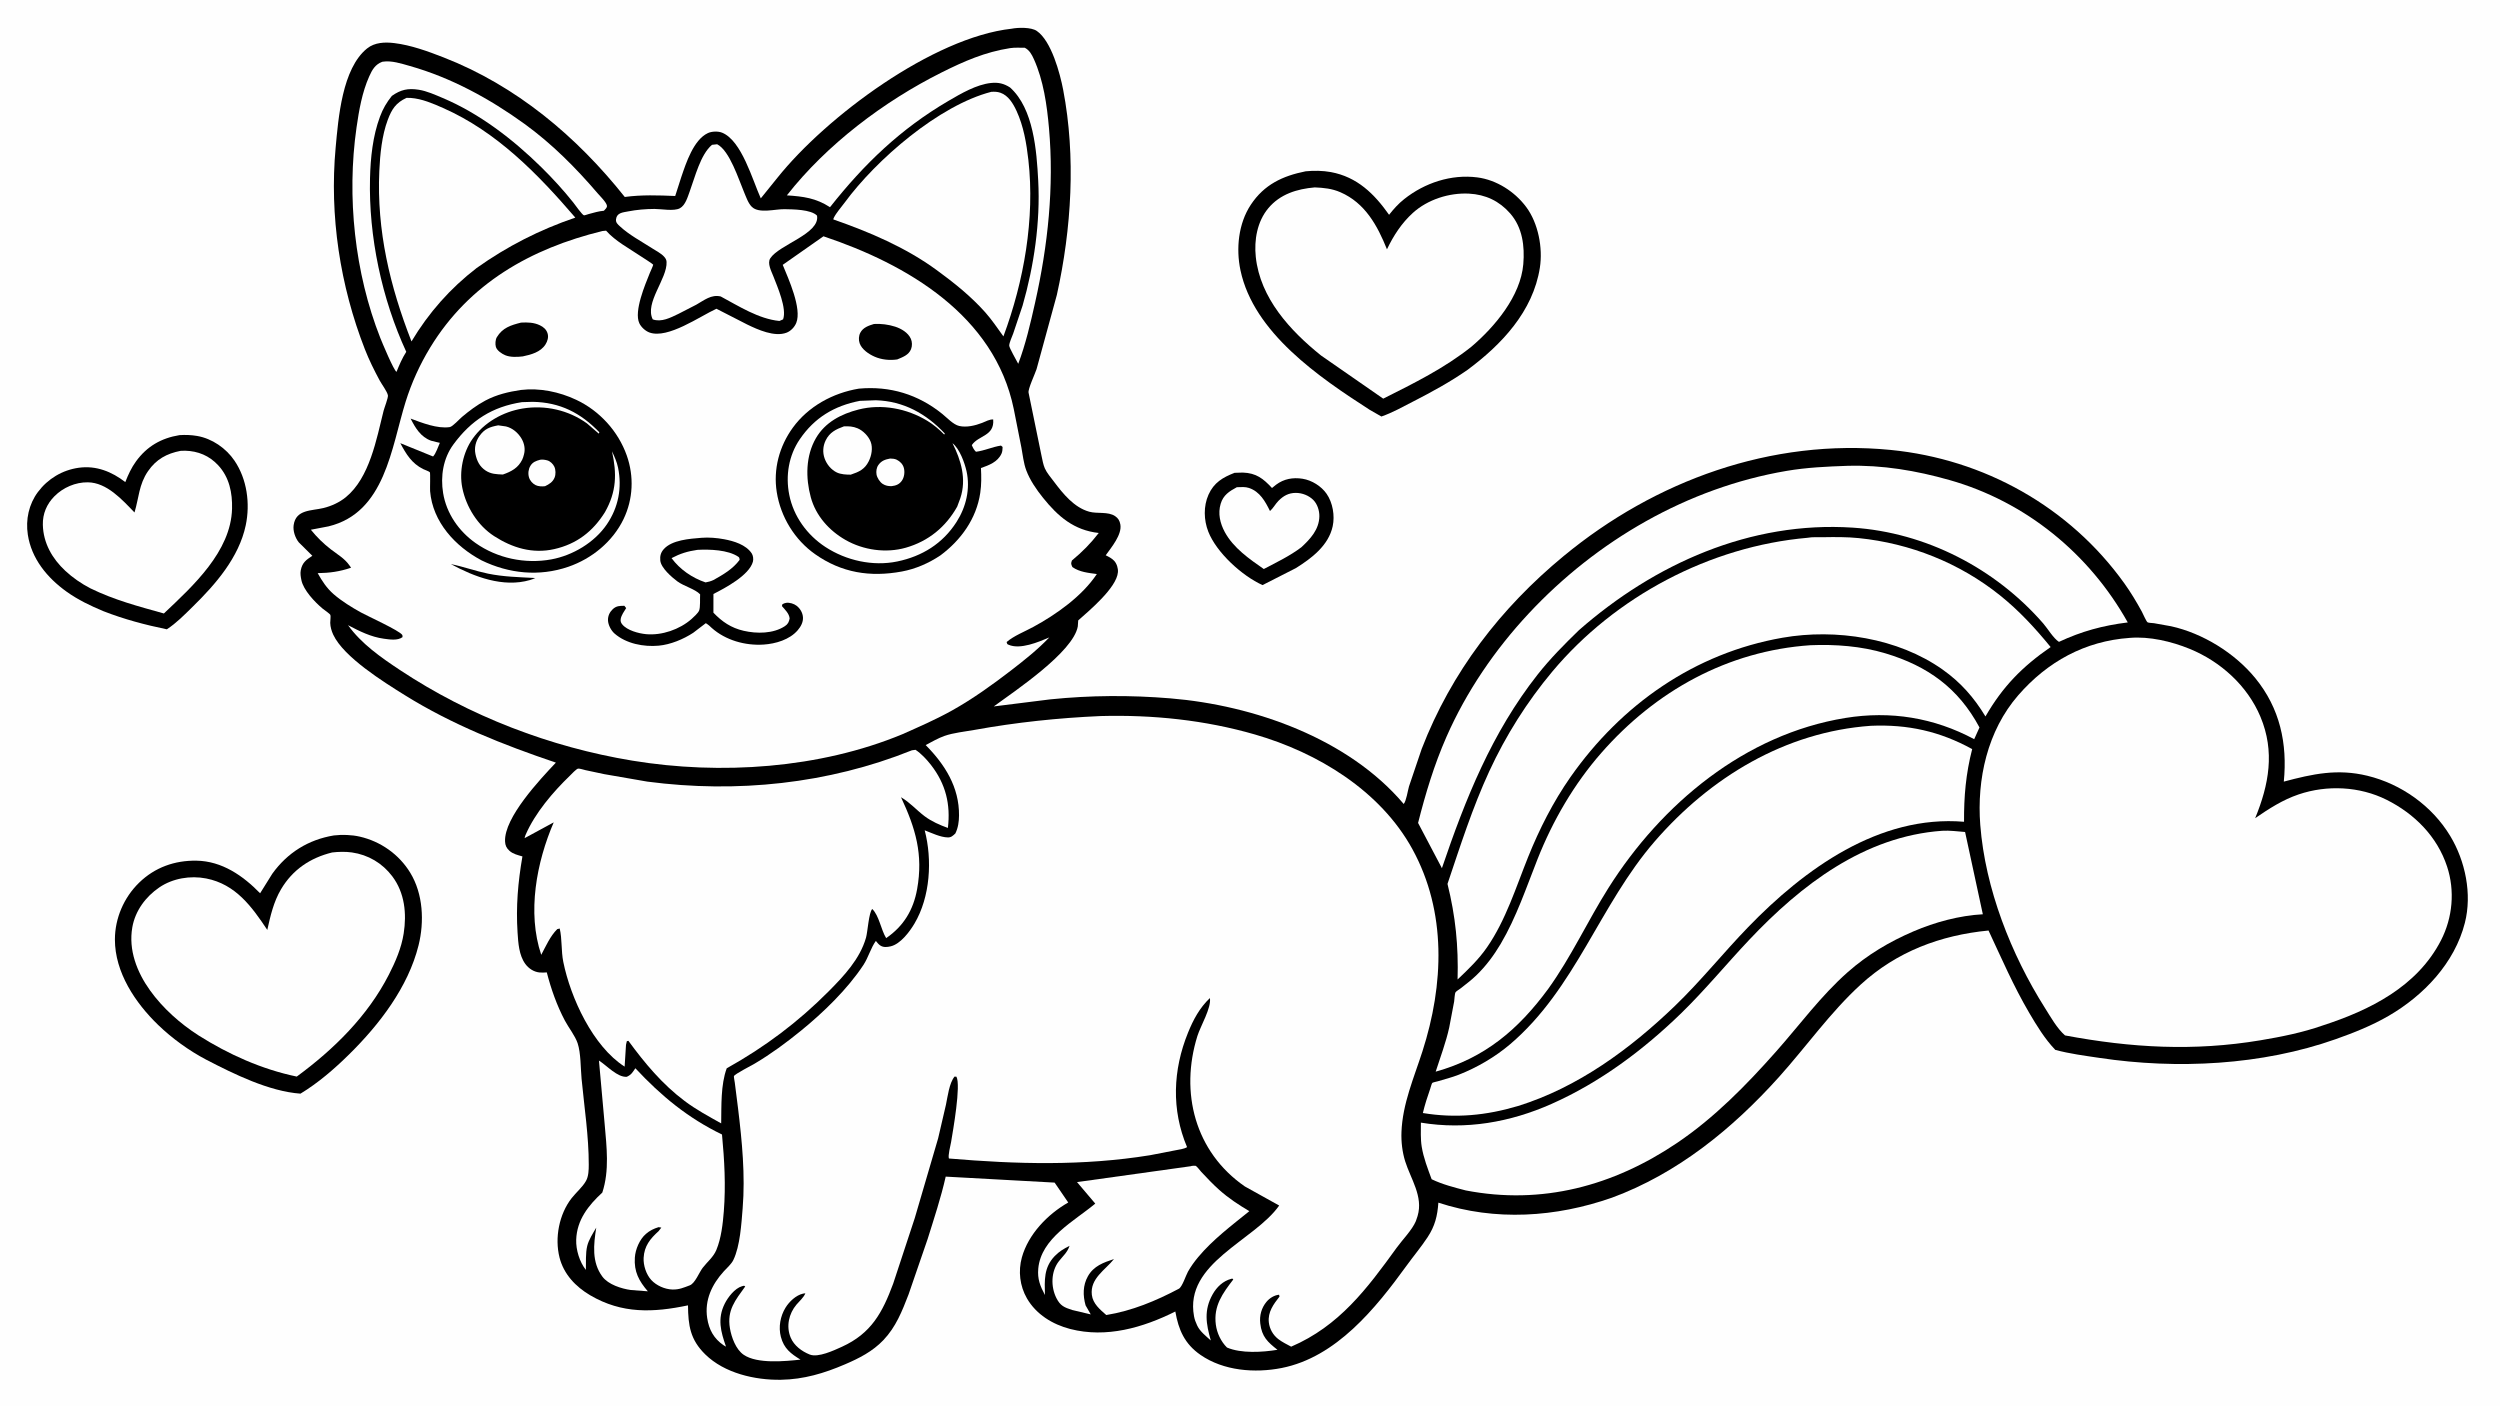 <svg version="1.1" xmlns="http://www.w3.org/2000/svg" style="display: block;" viewBox="0 0 2048 1152" width="1820" height="1024">
<path transform="translate(0,0)" fill="rgb(254,254,254)" d="M -0 -0 L 2048 0 L 2048 1152 L -0 1152 L -0 -0 z"/>
<path transform="translate(0,0)" fill="rgb(0,0,0)" d="M 1011.37 387.192 L 1018.11 386.996 C 1029.13 387.363 1034.89 391.943 1042.02 399.631 L 1045.36 396.934 C 1051.77 392.133 1059.15 390.802 1067.07 392.059 C 1074.65 393.263 1082.46 398.149 1086.8 404.451 C 1091.82 411.739 1093.59 422.348 1091.75 430.922 C 1088.35 446.749 1074.52 457.131 1061.66 465.214 L 1034.27 479.164 C 1017.52 471.625 996.581 452.565 989.836 435.394 C 986.121 425.938 985.811 414.498 989.998 405.131 C 994.448 395.176 1001.72 390.938 1011.37 387.192 z"/>
<path transform="translate(0,0)" fill="rgb(254,254,254)" d="M 1013.2 398.994 L 1013.75 398.966 C 1016.89 398.859 1020.15 398.586 1023.16 399.594 C 1032.1 402.58 1036.49 410.601 1040.38 418.508 C 1043.11 416.105 1044.79 412.68 1047.37 410.082 C 1051.39 406.026 1055.63 403.679 1061.41 403.639 C 1066.68 403.602 1072.25 405.744 1075.97 409.55 C 1079.22 412.877 1080.89 418.188 1080.82 422.777 C 1080.65 433.579 1073.47 441.345 1066.06 448.179 C 1056.62 455.355 1045.75 460.491 1035.3 466.008 C 1023.42 457.751 1010.4 448.744 1003.35 435.721 C 999.475 428.558 997.576 420.479 999.989 412.5 C 1002.12 405.452 1006.99 402.327 1013.2 398.994 z"/>
<path transform="translate(0,0)" fill="rgb(0,0,0)" d="M 147.046 356.315 C 151.889 356.011 156.708 356.164 161.5 356.994 C 173.737 359.114 185.206 367.044 192.139 377.299 C 202.397 392.473 205.039 412.424 201.315 430.143 C 195.758 456.58 176.576 478.537 157.868 496.868 C 151.156 503.446 144.57 510.229 136.668 515.395 C 118.953 511.735 101.604 507.153 84.744 500.557 C 74.165 496.149 63.857 491.222 54.509 484.524 C 38.676 473.178 25.804 457.604 22.793 437.87 C 20.915 425.56 23.583 412.932 31.094 402.886 C 39.186 392.062 51.146 384.875 64.599 383.031 C 78.795 381.084 91.563 386.212 102.64 394.793 C 105.003 388.76 107.612 383.063 111.447 377.783 C 120.368 365.5 132.102 358.759 147.046 356.315 z"/>
<path transform="translate(0,0)" fill="rgb(254,254,254)" d="M 147.931 369.194 L 151.708 369.087 C 162.297 369.365 171.431 373.178 178.665 380.931 C 187.899 390.828 190.441 403.6 190.092 416.668 C 189.155 451.734 157.937 480.018 134.248 502.421 C 113.211 496.51 93.823 491.486 74.054 481.83 C 66.692 478.007 59.581 473.149 53.498 467.48 C 42.761 457.473 35.454 444.739 35.101 429.773 C 34.888 420.742 38.299 412.728 44.633 406.354 C 51.736 399.207 61.883 394.843 71.963 394.973 C 87.574 395.175 100.1 409.216 110.187 419.674 C 113.816 407.706 113.733 396.782 121.246 385.861 C 127.953 376.113 136.541 371.416 147.931 369.194 z"/>
<path transform="translate(0,0)" fill="rgb(0,0,0)" d="M 1069.6 140.192 C 1076.17 139.514 1083.73 139.622 1090.25 140.831 C 1111.86 144.842 1125.85 158.673 1137.93 175.823 C 1141.75 171.005 1145.51 166.77 1150.34 162.946 C 1167.1 149.662 1188.79 142.428 1210.25 145.188 C 1225.96 147.211 1240.94 156.864 1250.31 169.497 C 1260.14 182.748 1263.99 202.906 1261.46 219.168 C 1255.9 254.947 1229.96 282.341 1202.02 302.978 C 1187.89 312.787 1173.12 320.846 1157.85 328.674 C 1149.2 333.107 1140.86 337.865 1131.65 341.069 L 1122 335.545 C 1080.76 308.968 1027.03 272.54 1016.19 221.277 C 1012.43 203.481 1014.49 182.973 1024.67 167.577 C 1035.55 151.124 1050.67 143.969 1069.6 140.192 z"/>
<path transform="translate(0,0)" fill="rgb(254,254,254)" d="M 1077.04 153.379 C 1084.41 153.674 1091.17 154.35 1098.04 157.335 C 1118.29 166.132 1128.39 184.652 1136.2 204.102 C 1141.51 192.958 1148.24 182.581 1157.44 174.248 C 1169.53 163.293 1187.23 157.637 1203.43 158.484 C 1216.91 159.189 1228.26 164.532 1237.12 174.674 C 1247.27 186.291 1249.11 201.499 1247.88 216.286 C 1245.7 242.444 1224.47 267.629 1205.47 283.797 C 1183.32 301.512 1158.33 313.758 1133.14 326.437 L 1082.19 291.08 C 1056.82 270.699 1032.32 244.099 1028.74 210.331 C 1027.29 196.546 1029.84 181.452 1038.92 170.533 C 1048.61 158.866 1062.5 154.635 1077.04 153.379 z"/>
<path transform="translate(0,0)" fill="rgb(0,0,0)" d="M 273.459 684.256 C 280.228 683.462 288.037 683.696 294.691 685.219 C 311.841 689.146 326.91 699.776 336.083 714.828 C 346.651 732.17 347.692 754.867 342.896 774.213 C 334.386 808.534 310.694 839.3 285.931 863.677 C 273.911 875.51 260.621 887.04 246.148 895.78 C 220.302 893.919 191.503 879.651 168.861 867.914 C 154.857 860.542 140.966 850.507 129.566 839.5 C 110.861 821.441 94.102 796.447 94.134 769.5 C 94.154 752.032 101.52 735.033 114.022 722.896 C 126.899 710.394 143.171 704.633 160.977 704.923 C 181.847 705.263 199.072 717.236 213.088 731.626 L 223.072 715.618 C 235.455 698.401 252.569 687.72 273.459 684.256 z"/>
<path transform="translate(0,0)" fill="rgb(254,254,254)" d="M 272.057 698.201 C 277.169 697.592 283.139 697.444 288.257 698.176 C 301.641 700.09 313.271 706.979 321.389 717.774 C 331.569 731.31 333.236 748.278 330.697 764.562 C 328.841 776.465 324.005 787.659 318.554 798.313 C 301.191 832.255 273.556 859.404 243.111 881.792 C 214.54 875.865 187.205 863.613 162.633 848.062 C 147.609 838.442 133.328 825.731 122.915 811.201 C 112.186 796.23 105.124 778.109 108.401 759.469 C 110.772 745.985 119.338 734.434 130.512 726.823 C 141.451 719.372 155.918 716.953 168.898 719.496 C 193.076 724.232 206.305 742.598 218.966 761.65 C 221.515 750.129 224.151 738.623 230.223 728.35 C 239.724 712.277 254.141 702.63 272.057 698.201 z"/>
<path transform="translate(0,0)" fill="rgb(0,0,0)" d="M 828.71 23.38 C 833.983 22.337 844.709 22.068 849.271 25.166 C 861.284 33.323 868.387 60.015 870.966 73.513 C 881.424 128.238 877.814 187.177 865.78 241.423 L 849.138 302.291 C 847.952 305.948 841.97 318.675 842.602 321.538 L 853.236 373.342 C 853.962 376.675 854.555 380.362 855.915 383.493 C 857.53 387.21 860.899 391.101 863.348 394.362 C 870.788 404.268 879.863 415.596 892.312 419.054 C 898.922 420.891 907.722 418.748 913.526 422.69 C 916.065 424.416 917.249 426.484 917.792 429.484 C 919.293 437.778 910.401 448.319 905.8 454.756 C 908.256 455.957 910.879 457.259 912.756 459.304 C 914.885 461.624 916.051 465.434 915.807 468.565 C 914.808 481.36 892.265 500.097 883.267 508.116 L 882.938 513 C 879.211 534.127 831.101 566.084 814.094 578.565 L 860.376 572.778 C 893.171 569.427 925.907 569.234 958.756 571.951 C 1027.21 577.614 1104.47 604.772 1149.92 658.482 C 1152.06 655.948 1153.22 647.608 1154.23 644.158 L 1164.65 613.362 C 1188.92 550.444 1229.27 498.006 1281.05 455.297 C 1356.01 393.461 1451.19 358.847 1548.78 368.439 C 1625.26 375.955 1695.33 415.02 1740.25 477.718 C 1745.54 485.108 1750.26 492.97 1754.61 500.943 C 1755.55 502.659 1758.22 509.002 1759.31 509.671 C 1760.11 510.157 1763.34 510.215 1764.53 510.384 L 1778.5 512.881 C 1804.51 518.607 1830.77 534.849 1847.58 555.44 C 1867.75 580.149 1873.95 608.97 1870.89 640.159 C 1894.63 633.852 1914.82 629.406 1939.37 635.367 C 1967.13 642.108 1992.35 660.068 2007.16 684.581 C 2019.64 705.218 2025.23 732.273 2019.22 755.875 C 2010.85 788.752 1985.58 815.318 1956.8 832.037 C 1943.11 839.99 1928.35 845.864 1913.46 851.131 C 1852.83 872.581 1783.39 875.987 1720.03 866.514 C 1707.78 864.683 1695.7 863.153 1683.72 859.934 C 1675.16 851.04 1668.44 839.99 1662.22 829.385 C 1649.4 807.52 1639.71 785.004 1629 762.137 C 1589.57 765.986 1553.84 779.373 1524.23 806.468 C 1499.33 829.257 1479.73 857.229 1457.24 882.256 C 1419.32 924.453 1374.15 961.273 1320.43 981.032 C 1274.65 997.078 1224.84 1000.41 1178.31 985.072 C 1177.55 995.964 1175.53 1004.22 1169.45 1013.44 C 1164.15 1021.48 1157.86 1028.96 1152.21 1036.77 C 1126.89 1071.72 1094.63 1111.7 1049.9 1120.53 C 1027.92 1124.86 1002.33 1122.86 983.5 1109.82 C 970.412 1100.76 965.457 1089.28 962.831 1074.25 C 936.249 1087.53 906.318 1096.19 876.727 1088.57 C 862.278 1084.84 848.808 1076.59 841.238 1063.44 C 835.428 1053.35 834.004 1041.1 837.121 1029.91 C 842.423 1010.87 858.266 994.534 875.1 984.947 L 863.955 968.651 L 774.717 963.746 C 770.855 980.977 765.186 997.968 759.932 1014.82 L 744.28 1060.3 C 738.979 1073.97 733.988 1086.85 723.663 1097.69 C 714.808 1106.99 703.773 1112.58 692.138 1117.56 C 675.111 1124.86 658.433 1129.86 639.768 1130.17 C 618.421 1130.52 593.529 1124.8 577.805 1109.43 C 565.371 1097.27 563.778 1085.72 563.601 1069.21 C 535.079 1075.18 509.562 1076.25 483.509 1060.96 C 471.552 1053.93 461.805 1043.68 458.342 1029.95 C 454.299 1013.92 458.055 994.514 468.243 981.443 C 471.875 976.782 477.222 972.344 480.059 967.254 C 482.191 963.431 482.304 958.275 482.312 954.014 C 482.358 930.855 478.637 906.734 476.43 883.616 C 475.606 874.984 475.895 862.599 473.196 854.5 C 471.155 848.376 465.847 841.781 462.764 835.962 C 456.179 823.528 451.433 810.043 447.928 796.448 C 445.892 796.606 443.821 796.712 441.786 796.487 C 437.179 795.976 433.029 793.203 430.324 789.492 C 425.139 782.378 424.536 772.362 423.986 763.85 C 422.602 742.408 424.318 722.575 427.972 701.439 C 424.245 700.345 420.332 699.501 417.367 696.846 C 414.898 694.636 413.885 692.42 413.742 689.155 C 412.882 669.631 442.324 638.455 455.369 624.6 C 412.358 610.063 370.301 593.422 331.612 569.331 C 314.299 558.551 281.562 538.191 272.978 519.773 C 271.586 516.786 270.621 513.423 270.526 510.119 C 270.488 508.792 271.073 504.629 270.652 503.637 C 270.217 502.611 265.334 499.311 264.239 498.393 C 257.952 493.127 248.569 483.329 246.902 475.095 C 246.36 472.419 245.871 469.732 246.393 467.014 C 247.599 460.736 250.812 458.497 255.875 455.17 L 244.724 444.103 C 241.802 440.414 239.886 434.76 240.555 430.047 C 242.4 417.04 255.199 418.434 265 416.029 C 271.524 414.428 278.085 411.417 283.299 407.156 C 302.818 391.206 308.438 359.555 314.241 336.361 C 314.828 334.016 318.134 325.588 317.79 323.732 C 317.218 320.643 312.618 314.501 311.006 311.5 C 306.531 303.174 302.365 294.814 298.925 286.007 C 278.563 233.884 269.816 176.567 274.961 120.765 C 277.183 96.673 280.282 56.006 300.716 39.556 C 306.972 34.52 315.354 34.231 323.031 35.167 C 336.741 36.84 350.561 41.904 363.344 46.88 C 422.836 70.042 472.429 111.632 511.81 161.218 C 525.519 159.342 539.349 159.836 553.128 160.419 L 558.08 144.993 C 561.99 133.447 568.18 114.329 579.918 108.878 C 583.097 107.402 588.245 107.229 591.495 108.532 C 607.625 114.999 616.452 147.44 623.235 162.36 L 636.816 145.535 C 677.008 95.248 764.293 30.527 828.71 23.38 z"/>
<path transform="translate(0,0)" fill="rgb(254,254,254)" d="M 313.071 50.5 L 313.702 50.388 C 320.771 49.287 328.933 51.992 335.729 53.911 C 369.581 63.474 401.365 80.845 429.765 101.421 C 452.167 117.653 471.734 137.351 489.672 158.312 C 491.494 160.441 496.984 165.776 497.223 168.517 C 497.361 170.101 495.728 171.318 494.731 172.5 C 490.45 172.876 486.413 174.082 482.282 175.2 C 481.622 175.379 478.908 176.361 478.395 176.261 C 476.958 175.983 471.01 167.484 469.608 165.725 C 461.465 155.509 452.65 145.887 443.337 136.727 C 420.206 113.978 392.714 92.805 362.723 80.153 C 356.518 77.535 349.709 74.426 343.024 73.372 C 334.213 71.983 328.284 73.301 321.019 78.413 C 316.7 83.794 313.716 88.91 311.29 95.412 C 305.354 111.322 303.53 129.112 303.111 145.97 C 301.928 193.571 312.822 244.84 332.804 288.057 C 329.452 293.319 327.157 298.721 324.821 304.473 C 322.62 303.438 312.994 280.383 311.575 276.791 C 290.526 223.488 283.934 160.99 292.068 104.301 C 294.089 90.215 296.624 75.506 302.463 62.437 C 304.894 56.997 307.329 52.706 313.071 50.5 z"/>
<path transform="translate(0,0)" fill="rgb(254,254,254)" d="M 827.502 39.279 C 831.367 38.705 835.583 38.995 839.5 38.981 C 843.303 40.902 845.267 44.566 846.955 48.307 C 854.828 65.762 857.645 85.845 859.32 104.764 C 863.585 152.899 858.497 200.766 847.95 247.814 C 844.222 264.445 840.188 281.974 834.135 297.892 C 833.03 295.656 826.694 284.805 826.749 282.948 C 826.825 280.403 829.07 275.724 829.995 273.159 L 837.703 250.213 C 847.044 217.781 852.311 181.723 850.513 147.938 C 849.208 123.404 846.773 88.923 827.461 71.544 C 822.4 68.264 817.832 67.204 811.802 67.841 C 799.946 69.095 787.348 76.446 777.2 82.378 C 737.814 105.401 708.03 134.059 679.936 169.596 C 668.344 162.074 658.05 160.788 644.603 159.902 C 677.277 118.239 724.084 82.873 771.319 59.245 C 789.739 50.031 807.039 42.452 827.502 39.279 z"/>
<path transform="translate(0,0)" fill="rgb(254,254,254)" d="M 583.287 118.5 L 587.5 118.029 C 597.767 123.285 605.14 146.967 609.567 157.354 C 611.202 161.191 612.924 166.457 615.993 169.39 C 621.875 175.011 634.959 171.078 642.716 171.222 C 649.654 171.351 664.384 171.405 669.302 176.5 C 671.929 191.353 638.21 200.246 630.988 211.5 C 628.369 215.58 631.973 222.178 633.521 226.163 C 636.876 234.801 644.748 252.737 641.5 261.486 L 638.5 262.795 C 621.506 261.152 605.229 250.652 590.405 242.717 C 582.606 240.9 576.916 245.8 570.393 249.468 L 555.725 257.007 C 549.225 260.118 541.883 264.026 534.73 261.5 C 527.898 247.962 546.735 228.186 546.054 214.44 C 545.965 212.646 545.197 211.409 544.011 210.095 C 541.548 207.367 537.17 205.163 534.046 203.152 C 525.423 197.6 515.254 192.203 507.758 185.194 C 505.984 183.535 504.326 182.19 504.64 179.5 C 505.272 174.098 510.175 173.912 514.533 173.051 C 521.554 171.664 528.989 171.052 536.154 171.025 C 541.672 171.004 551.989 173.062 556.877 170.5 C 561.506 168.073 563.371 161.106 565.043 156.597 C 569.251 145.247 573.865 126.27 583.287 118.5 z"/>
<path transform="translate(0,0)" fill="rgb(254,254,254)" d="M 975.544 955.212 L 976.287 954.972 C 976.806 954.877 979.063 954.731 979.5 954.9 C 980.51 955.29 983.076 958.78 983.984 959.757 C 988.771 964.904 993.596 969.976 998.847 974.66 C 1006.5 981.491 1014.65 986.797 1023.45 992.045 C 1008.97 1003.78 993.527 1015.32 981.552 1029.68 C 978.452 1033.39 975.501 1037.45 973.146 1041.68 C 971.435 1044.76 968.477 1054.13 965.709 1055.6 C 946.945 1065.55 927.308 1073.72 906.261 1077.13 C 901.165 1072.69 895.282 1067.83 894.438 1060.64 C 892.856 1047.17 905.461 1040.24 912.576 1031.28 C 903.981 1034.1 895.967 1036.94 891.224 1045.34 C 886.996 1052.83 887.042 1061.14 889.317 1069.23 L 893.551 1076.62 L 878.342 1073.01 C 871.804 1070.89 868.579 1069.55 865.405 1063.26 C 860.723 1053.97 860.884 1041.4 867.5 1032.98 C 870.859 1028.7 874.408 1025.82 876.184 1020.43 C 871.548 1022.77 867.554 1025.12 863.949 1028.92 C 854.974 1038.38 855.737 1048.56 856.006 1060.73 C 852.082 1053.31 849.763 1047.72 850.555 1039.05 C 852.833 1014.12 880.117 1000.2 897.236 985.845 L 882.298 968.238 L 975.544 955.212 z"/>
<path transform="translate(0,0)" fill="rgb(254,254,254)" d="M 490.663 868.674 C 496.965 872.617 505.819 882.648 513.5 881.956 C 517.356 880.189 518.128 878.343 520.5 874.974 C 541.555 897.582 563.471 915.696 591.464 929.25 C 593.455 950.448 594.616 970.839 592.958 992.13 C 592.16 1002.39 590.825 1014.22 586.851 1023.79 C 584.372 1029.76 579.486 1033.46 575.646 1038.45 C 572.76 1042.21 569.404 1051.18 565.062 1052.81 C 560.056 1054.7 556.293 1056.4 550.785 1056.23 C 544.604 1056.03 537.701 1053 533.516 1048.43 C 529.342 1043.87 526.938 1036.4 527.262 1030.28 C 527.772 1020.62 532.628 1014.62 539.5 1008.44 L 541.773 1005.5 L 539.5 1005.15 C 535.521 1006.4 532.297 1007.93 529.119 1010.69 C 523.947 1015.18 520.531 1023.27 520.071 1030.02 C 519.278 1041.64 523.444 1049.24 530.695 1057.7 L 516.796 1056.64 C 509.102 1055.58 498.321 1052.18 493.483 1045.68 C 484.61 1033.74 486.278 1019.32 488.442 1005.55 C 485.808 1010.08 482.292 1015.46 481.054 1020.54 C 479.602 1026.5 480.12 1034.01 479.955 1040.17 C 474.773 1033.71 471.743 1023.65 472.021 1015.49 C 472.576 999.192 481.971 987.362 493.425 976.787 C 499.37 958.594 496.94 939.44 495.331 920.679 L 490.663 868.674 z"/>
<path transform="translate(0,0)" fill="rgb(254,254,254)" d="M 333.03 80.028 L 336.5 80.095 C 345.632 80.753 354.721 84.68 363.027 88.353 C 406.916 107.761 440.561 142.336 471.292 178.124 C 442.163 188.048 415.521 201.592 390.476 219.404 C 368.757 236.128 351.18 256.038 337.09 279.555 C 319.413 234.346 308.524 188.795 310.736 139.943 C 311.356 126.242 312.813 110.973 317.655 98.039 C 320.96 89.21 324.38 84.011 333.03 80.028 z"/>
<path transform="translate(0,0)" fill="rgb(254,254,254)" d="M 812.048 75.096 C 814.604 74.923 817.05 74.973 819.5 75.819 C 826.124 78.106 830.01 84.805 832.786 90.808 C 838.514 103.197 840.914 117.366 842.438 130.841 C 847.883 178.989 838.799 230.265 821.999 275.439 C 817.211 268.804 812.513 261.777 807.07 255.669 C 795.399 242.57 781.616 231.552 767.499 221.236 C 741.967 202.54 712.397 189.967 682.685 179.634 C 682.758 179.102 682.753 178.905 683.017 178.359 C 685.007 174.237 689.126 169.676 691.874 165.927 C 717.813 130.548 769.312 86.112 812.048 75.096 z"/>
<path transform="translate(0,0)" fill="rgb(254,254,254)" d="M 1513.43 381.461 C 1542.02 380.69 1569.64 385.342 1597.05 393.115 C 1659.46 410.81 1711.57 453.382 1743.07 509.753 C 1722.67 512.281 1705.37 516.966 1686.69 525.677 C 1682.1 522.733 1677.55 514.889 1673.84 510.619 C 1634.62 465.505 1577.67 436.049 1517.8 432.102 C 1433.97 426.575 1355.54 461.678 1293.49 516.084 C 1281.57 527.65 1269.91 539.385 1259.62 552.455 C 1222.12 600.073 1200.5 654.256 1181.21 711.078 L 1161.69 674.009 C 1167.83 649.816 1174.88 626.354 1184.95 603.453 C 1201.27 566.355 1224.6 532.177 1252.19 502.582 C 1307.94 442.763 1382.48 399.434 1463.47 385.631 C 1480.07 382.801 1496.64 382.044 1513.43 381.461 z"/>
<path transform="translate(0,0)" fill="rgb(254,254,254)" d="M 1483.12 528.422 C 1503.62 527.587 1524.76 529.15 1544.5 535.068 C 1579.17 545.462 1604.37 563.59 1621.59 595.791 L 1617.26 605.402 C 1584.36 587.771 1548.8 581.979 1511.72 588.02 C 1429.53 601.406 1361.18 658.281 1317.66 727.243 C 1300.45 754.522 1287.16 783.77 1268.22 810.05 C 1243.69 843.361 1216.37 866.512 1176.11 877.768 C 1179.96 865.695 1184.51 853.907 1187.22 841.495 L 1191.25 820.228 C 1191.49 818.629 1191.64 813.995 1192.36 812.756 C 1192.83 811.946 1195.74 810.162 1196.58 809.506 C 1200.92 806.102 1205.38 802.732 1209.36 798.9 C 1217.24 791.309 1223.83 782.435 1229.39 773.034 C 1242.22 751.312 1250.34 726.909 1259.6 703.532 C 1272.01 672.186 1289.48 642.121 1311.71 616.739 C 1356.2 565.933 1415.33 533.019 1483.12 528.422 z"/>
<path transform="translate(0,0)" fill="rgb(254,254,254)" d="M 1591.13 680.43 C 1597.26 680.058 1603.67 680.958 1609.8 681.426 L 1624.34 748.831 C 1605.16 749.859 1585.14 755.286 1567.54 762.833 C 1547.81 771.294 1529.82 781.981 1513.67 796.236 C 1491.66 815.669 1474.25 839.542 1454.84 861.428 C 1430.48 888.901 1404.43 915.522 1373.87 936.149 C 1321.58 971.434 1263.06 987.121 1200.76 975.061 C 1191.4 972.638 1181.52 970.115 1172.8 965.892 C 1169.59 957.186 1166.17 948.456 1164.67 939.256 C 1163.63 932.872 1164 925.986 1164 919.525 C 1200.86 925.596 1237 919.274 1271 904.195 C 1310.76 886.563 1346.38 859.939 1377.43 829.704 C 1396.96 810.683 1414.26 789.567 1432.97 769.758 C 1475.47 724.742 1527.24 684.929 1591.13 680.43 z"/>
<path transform="translate(0,0)" fill="rgb(254,254,254)" d="M 1532.66 594.425 C 1562.9 593.139 1589.1 598.949 1615.61 613.521 C 1610.41 633.787 1608.83 652.231 1608.94 673.054 C 1539.44 667.22 1478.06 711.829 1432.1 759.349 C 1411.66 780.476 1393.28 803.501 1372.08 823.912 C 1335.39 859.224 1292.61 890.65 1243.54 905.903 C 1217.5 913.66 1192.5 916.076 1165.61 911.655 C 1167.22 904.897 1169.32 898.353 1171.62 891.802 C 1171.89 891.024 1172.86 887.404 1173.33 886.979 C 1173.79 886.555 1177.1 885.868 1177.86 885.644 C 1183.63 883.94 1189.42 882.463 1195.04 880.26 C 1210.02 874.387 1224.81 865.741 1237.08 855.313 C 1290.66 809.765 1310.3 741.326 1355.55 689.119 C 1401.09 636.583 1462.45 599.393 1532.66 594.425 z"/>
<path transform="translate(0,0)" fill="rgb(254,254,254)" d="M 1480.71 440.416 C 1484.73 439.655 1489.63 440.009 1493.76 439.937 C 1503.38 439.768 1513.08 439.704 1522.65 440.674 C 1564.79 444.945 1605.22 461.007 1638.36 487.542 C 1654.02 500.075 1667.25 514.467 1679.89 529.931 C 1656.62 545.949 1640.57 562.371 1626.49 586.777 C 1617.12 571.288 1606.22 558.875 1591.41 548.387 C 1554.81 522.46 1503.96 514.64 1460.25 522.285 C 1388.24 534.878 1328.16 577.064 1286.49 636.491 C 1272.42 656.599 1261.05 679.03 1251.9 701.766 C 1241.88 726.681 1233.62 753.527 1218.26 775.771 C 1211.32 785.823 1202.86 793.898 1194.05 802.262 C 1194.81 774.777 1192.4 750.564 1185.79 723.954 C 1196.27 692.857 1206.25 661.488 1220.03 631.639 C 1233.55 602.38 1250.98 574.707 1271.66 550.009 C 1323.17 488.503 1400.77 447.438 1480.71 440.416 z"/>
<path transform="translate(0,0)" fill="rgb(254,254,254)" d="M 747.042 614.5 L 750.008 614.106 C 754.743 617.261 759.224 622.081 762.707 626.564 C 774.811 642.138 778.813 658.893 776.512 678.114 C 769.874 675.72 763.041 672.735 757.382 668.457 C 750.677 663.388 745.468 657.241 738.095 652.942 C 750.005 678.281 756.442 699.853 751.3 728.277 C 748.216 745.327 740.279 758.524 725.944 768.367 C 721.707 761.528 720.18 749.93 714.55 744.5 C 711.678 747.486 710.816 763.189 709.438 768.018 C 704.454 785.472 691.312 799.415 678.835 811.964 C 653.667 837.278 626.516 857.62 595.331 875.022 C 590.356 888.488 591.044 905.902 590.796 920.135 C 580.645 914.468 570.16 908.794 560.857 901.801 C 542.475 887.983 528.269 870.914 514.781 852.5 L 513.5 852.804 L 512.827 855.751 L 511.697 873.631 C 485.701 857.073 467.388 817.205 461.448 787.829 C 459.623 778.802 460.55 769.149 458.522 760.5 L 456.5 761.007 C 450.686 766.788 447.235 774.868 443.379 782.054 C 431.679 747.396 439.548 706.163 453.606 673.542 L 429.754 686.485 C 429.934 685.524 430.153 684.711 430.544 683.809 C 438.371 665.746 452.954 648.744 466.988 635.174 C 467.998 634.198 472.222 629.608 473.619 629.498 C 475.067 629.384 478.152 630.459 479.697 630.785 L 494.939 634.028 L 530.31 640.163 C 603.384 649.763 678.561 642.057 747.042 614.5 z"/>
<path transform="translate(0,0)" fill="rgb(254,254,254)" d="M 1744.63 522.422 C 1760.78 521.051 1778.8 525.296 1793.68 531.368 C 1819.05 541.721 1841.1 561.581 1851.76 587.04 C 1863.73 615.625 1858.73 642.564 1847.44 670.109 C 1858.81 662.308 1869.87 655.116 1883.03 650.649 C 1906.31 642.744 1933.03 644.022 1955.07 655.033 C 1977.93 666.451 1996.55 685.088 2004.65 709.745 C 2011.19 729.628 2009.2 751.58 1999.68 770.15 C 1980.23 808.074 1941.45 827.388 1902.63 839.969 C 1886.2 845.731 1868.98 849.186 1851.84 852.051 C 1797.14 861.194 1746.05 858.255 1691.67 848.078 C 1685.16 842.435 1679.75 832.747 1675.17 825.495 C 1647.48 781.683 1626.27 727.74 1622.24 675.683 C 1619.33 638.188 1628.1 598.499 1653.27 569.5 C 1677.24 541.893 1708.03 524.98 1744.63 522.422 z"/>
<path transform="translate(0,0)" fill="rgb(254,254,254)" d="M 493.476 189.121 L 496.5 188.822 C 504.089 197.418 515.423 203.367 524.839 209.718 C 525.898 210.432 534.964 216.156 535.104 216.676 C 535.223 217.118 532.681 222.631 532.372 223.4 C 528.561 232.883 519.163 254.865 523.739 264.665 C 525.245 267.89 528.761 271.083 532.097 272.269 C 547.191 277.637 573.256 259.031 586.905 252.788 L 612.038 265.663 C 620.838 269.943 634.507 276.11 644.292 272.416 C 647.799 271.091 650.867 267.855 652.28 264.404 C 657.084 252.671 645.841 228.126 641.208 216.824 L 674.587 193.43 C 743.339 216.455 814.742 258.366 830.465 334.859 L 836.71 366.399 C 837.854 372.485 838.53 379.379 840.718 385.171 C 843.794 393.317 849.035 400.895 854.446 407.643 C 866.744 422.979 879.781 434.244 900.086 436.475 C 893.445 445.124 886.503 452.06 878.101 459.029 C 877.195 461.711 877.377 461.76 878.5 464.393 C 884.386 468.544 891.591 469.158 898.53 470.115 C 886.496 488.24 865.3 503.23 846.373 513.49 C 839.432 517.253 830.567 520.694 824.619 525.819 L 825.176 527.5 L 826.231 528.043 C 835.774 532.207 850.735 525.791 859.571 522.049 C 850.025 532.048 839.212 540.638 828.283 549.053 C 813.057 560.779 796.97 572.319 780.192 581.727 C 766.991 589.13 753.066 595.182 739.251 601.327 C 671.361 629.501 590.186 634.87 518 622.979 C 450.665 611.887 384.434 586.428 327.5 548.652 C 312.02 538.381 296.034 527.238 285.11 512.004 C 294.518 516.947 303.824 521.649 314.507 523.103 C 319.195 523.741 325.757 524.815 329.758 521.797 C 329.672 521.189 329.823 520.496 329.5 519.974 C 327.333 516.468 300.83 504.45 295.617 501.544 C 287.988 497.293 279.893 492.346 273.296 486.599 C 267.653 481.684 263.843 475.842 260.249 469.389 C 270.207 469.21 278.132 468.143 287.594 464.938 L 286.223 462.977 C 282.295 457.316 276.373 454.014 271 449.855 C 264.813 445.066 259.56 439.905 254.66 433.817 L 269.089 431.062 C 315.566 419.832 320.548 366.536 332.301 328.938 C 337.169 313.367 343.929 298.486 352.417 284.552 C 384.425 232.007 434.792 203.48 493.476 189.121 z"/>
<path transform="translate(0,0)" fill="rgb(0,0,0)" d="M 369.368 461.971 C 379.596 464.028 389.513 467.665 399.763 469.781 C 412.532 472.416 425.527 472.661 438.5 473.373 L 436.5 474.23 L 434.174 475.024 C 412.197 481.446 388.396 472.366 369.368 461.971 z"/>
<path transform="translate(0,0)" fill="rgb(0,0,0)" d="M 426.862 264.131 C 432.26 263.861 437.272 263.954 442.251 266.317 C 445.185 267.71 447.591 269.751 448.57 272.965 C 449.53 276.116 448.555 279.316 446.857 282.023 C 442.906 288.322 435.015 290.412 428.243 291.825 C 423.764 292.358 418.04 292.631 413.838 290.842 C 411.072 289.664 407.105 287.056 406.22 284.025 C 405.558 281.756 405.822 278.048 407.009 276.089 C 411.702 268.347 418.442 266.255 426.862 264.131 z"/>
<path transform="translate(0,0)" fill="rgb(0,0,0)" d="M 715.994 265.262 C 721.726 264.926 727.826 265.692 733.282 267.449 C 738.295 269.063 743.899 272.328 746.156 277.36 C 747.317 279.949 747.37 283.252 746.331 285.885 C 744.419 290.736 739.435 292.458 734.987 294.318 C 728.81 295.199 722.214 294.568 716.463 292.045 C 711.753 289.979 705.964 286.13 704.203 281.016 C 703.267 278.296 703.438 274.971 704.774 272.417 C 707.027 268.115 711.642 266.569 715.994 265.262 z"/>
<path transform="translate(0,0)" fill="rgb(0,0,0)" d="M 574.63 440.425 C 580.575 439.932 587.287 440.501 593.156 441.594 C 601.185 443.09 611.024 446.038 615.784 453.152 C 616.966 454.918 617.344 457.953 616.774 460.042 C 613.743 471.149 593.952 481.62 584.449 486.44 L 584.428 501.765 C 591.532 509.188 598.955 514.244 609.185 516.602 C 619.966 519.087 633.46 519.071 642.986 512.797 C 645.497 511.143 646.298 509.388 646.873 506.5 C 646.489 502.458 643.091 499.329 640.549 496.368 L 640.918 494.878 C 641.905 494.301 642.854 493.879 644 493.706 C 646.787 493.285 650.423 494.418 652.616 496.131 C 655.514 498.396 657.525 501.793 657.785 505.5 C 658.068 509.533 656.015 513.207 653.474 516.171 C 646.855 523.887 635.386 527.257 625.5 527.897 C 610.471 528.869 594.403 524.38 583.058 514.265 L 580.954 512.324 C 580.676 512.1 578.424 510.347 578.211 510.356 C 578.058 510.362 568.866 517.598 567.902 518.229 C 559.769 523.554 549.294 527.905 539.612 528.793 C 527.295 529.922 512.953 527.178 503.415 518.843 C 500.608 516.391 498.162 511.756 498.06 507.987 C 497.964 504.422 499.401 501.349 501.957 498.917 C 504.839 496.175 507.78 496.105 511.5 496.144 L 512.959 498 C 511.356 500.527 509.007 503.858 508.5 506.844 C 508.184 508.703 508.609 509.953 509.739 511.354 C 513.742 516.312 523.195 518.797 529.265 519.362 C 542.208 520.565 556.771 515.517 566.5 506.961 C 568.211 505.456 571.824 502.109 572.676 500.142 C 573.839 497.455 573.329 489.993 573.538 486.752 C 569.63 482.478 559.987 479.956 554.863 476.107 C 550.298 472.678 541.456 465.117 540.9 459 C 540.568 455.337 541.292 452.508 543.74 449.743 C 550.453 442.159 565.072 441.209 574.63 440.425 z"/>
<path transform="translate(0,0)" fill="rgb(254,254,254)" d="M 571.338 450.298 C 581.308 449.779 596.356 450.207 604.889 456.005 C 605.877 456.676 605.686 457.38 605.908 458.5 C 600.261 466.075 592.609 470.431 584.537 474.985 C 582.34 476.009 580.387 476.565 578 476.973 C 567.091 473.322 556.926 466.319 550.137 457.075 C 557.397 453.256 563.296 451.492 571.338 450.298 z"/>
<path transform="translate(0,0)" fill="rgb(0,0,0)" d="M 426.732 319.314 C 442.096 317.491 458.096 320.824 472.006 327.364 C 491.132 336.357 506.418 353.084 513.464 373.041 C 519.491 390.109 518.673 408.77 510.82 425.086 C 501.914 443.591 484.827 457.55 465.582 464.162 C 441.674 472.377 416.98 469.81 394.52 458.931 C 373.045 447.535 354.447 427.584 352.338 402.229 C 352.172 400.225 352.65 387.346 352.131 386.71 C 351.569 386.023 347.831 384.716 346.707 384.158 C 337.257 379.466 332.705 371.866 327.928 362.899 L 354.775 373.812 C 357.113 371.437 358.882 365.774 360.322 362.627 L 357.5 361.98 L 353.188 360.9 C 344.7 357.921 340.177 350.325 336.383 342.769 C 345.641 346.214 358.294 351.255 368.433 349.731 C 370.791 349.376 376.36 343.179 378.487 341.392 C 384.495 336.342 390.708 331.635 397.67 327.968 C 406.946 323.083 416.469 320.854 426.732 319.314 z"/>
<path transform="translate(0,0)" fill="rgb(254,254,254)" d="M 442.465 376.5 C 444.344 376.16 446.558 376.505 448.401 377.02 C 450.775 377.685 453.057 379.947 454.101 382.148 C 455.289 384.652 455.363 388.5 454.342 391.04 C 452.862 394.721 449.925 396.542 446.5 398.155 C 444.199 398.476 440.963 398.357 438.843 397.298 C 436.281 396.019 434.144 393.651 433.336 390.881 C 432.43 387.779 432.838 384.251 434.507 381.482 C 436.397 378.345 439.165 377.405 442.465 376.5 z"/>
<path transform="translate(0,0)" fill="rgb(254,254,254)" d="M 408.112 348.294 L 414.471 349.195 C 419.883 350.508 424.471 354.433 427.265 359.213 C 429.51 363.056 430.409 367.595 429.295 371.915 L 429.139 372.5 C 428.79 373.859 428.426 375.149 427.8 376.414 C 424.413 383.25 418.872 386.188 411.951 388.586 C 406.745 388.366 402.256 388.28 397.809 385.326 C 392.92 382.079 390.653 377.46 389.496 371.859 C 388.405 366.575 389.69 361.39 392.802 356.983 C 396.962 351.093 401.318 349.592 408.112 348.294 z"/>
<path transform="translate(0,0)" fill="rgb(254,254,254)" d="M 427.566 329.302 L 436.475 329.039 C 458.798 329.48 475.663 338.032 491.002 354 L 490.5 355.071 L 480.842 346.718 C 465.731 335.796 446.556 331.48 428.141 334.522 C 412.054 337.18 396.605 345.883 387.129 359.319 C 379.26 370.477 376.03 386.141 378.729 399.556 C 381.849 415.065 391.346 430.387 404.787 439.048 C 419.774 448.706 436.278 453.712 454.057 449.687 C 472.476 445.516 485.725 435.215 495.57 419.434 C 505.08 402.629 505.405 387.975 501.342 369.578 C 503.357 373.879 505.328 378.214 506.297 382.888 C 509.712 399.365 506.617 415.474 497.139 429.408 C 487.026 444.277 469.207 454.891 451.595 458.116 C 430.189 462.035 407.36 457.251 389.552 444.693 C 375.865 435.041 365.739 420.486 363.005 403.796 C 360.748 390.014 363.025 375.407 371.403 363.983 C 385.926 344.181 403.235 333.061 427.566 329.302 z"/>
<path transform="translate(0,0)" fill="rgb(0,0,0)" d="M 703.559 318.237 C 729.077 315.893 752.186 322.969 771.99 339.004 C 775.871 342.148 780.95 347.71 785.776 348.813 C 791.816 350.195 798.859 348.487 804.507 346.307 C 807.263 345.243 810.669 343.244 813.623 343.5 C 814.777 357.237 801.568 356.35 796.107 364.5 C 797.045 366.706 797.767 368.267 799.5 369.948 C 806.611 369.028 812.992 365.935 820 364.883 L 821.329 366 C 821.269 367.803 821.199 369.823 820.432 371.484 C 817.24 378.393 810.224 380.928 803.596 383.283 C 803.942 390.286 804.056 396.71 803.019 403.679 C 799.874 424.801 787.234 442.286 770.43 454.809 C 760.905 461.197 750.057 465.965 738.752 468.049 C 712.845 472.824 689.408 469.135 667.669 453.802 C 650.913 441.984 639.539 423.264 636.328 403.061 C 633.339 384.261 638.386 365.519 649.465 350.232 C 662.19 332.675 682.42 321.758 703.559 318.237 z"/>
<path transform="translate(0,0)" fill="rgb(254,254,254)" d="M 729.201 375.5 C 731.029 375.56 732.918 375.635 734.587 376.46 C 737.306 377.805 739.573 380.098 740.404 383.071 C 741.353 386.467 740.83 390.815 738.777 393.699 C 736.677 396.652 733.971 397.697 730.5 398.093 C 727.811 398.221 725.314 397.73 723.041 396.239 C 720.733 394.724 718.497 391.215 718.047 388.533 C 717.612 385.942 718.029 382.958 719.571 380.786 C 722.083 377.25 725.184 376.25 729.201 375.5 z"/>
<path transform="translate(0,0)" fill="rgb(254,254,254)" d="M 691.367 349.129 C 695.373 348.964 698.752 349.159 702.5 350.715 C 707.033 352.596 711.561 357.245 713.292 361.863 C 715.165 366.858 713.971 373.129 711.649 377.777 C 708.37 384.341 703.625 386.481 696.959 388.69 C 693.46 388.76 688.769 388.455 685.591 386.944 C 680.845 384.688 677.232 380.227 675.5 375.35 C 673.791 370.538 674.132 365.271 676.367 360.672 C 679.578 354.064 684.75 351.546 691.367 349.129 z"/>
<path transform="translate(0,0)" fill="rgb(254,254,254)" d="M 704.382 328.237 L 717.459 327.748 C 740.199 328.433 758.741 338.758 773.991 355 L 773.5 355.855 C 769.39 351.574 764.649 347.624 759.576 344.545 C 742.977 334.473 722.324 330.502 703.35 335.339 C 689.185 338.95 675.998 345.726 668.408 358.797 C 659.969 373.331 659.908 391.399 664.192 407.202 C 668.301 422.358 679.216 434.531 692.681 442.211 C 707.249 450.521 725.713 453.195 741.984 448.554 C 760.553 443.256 774.794 431.555 784.136 414.892 L 786.715 407.942 C 791.887 392.403 787.355 376.967 780.282 362.935 C 786.083 367.423 790.256 378.965 791.791 385.921 C 794.97 400.324 791.458 415.161 783.563 427.5 C 772.262 445.162 755.43 455.585 735.05 459.815 C 715.042 463.969 693.197 459.059 676.197 447.962 C 661.183 438.161 650.072 422.903 646.553 405.215 C 643.437 389.55 646.092 373.076 655.15 359.759 C 667.227 342.001 683.455 332.289 704.382 328.237 z"/>
<path transform="translate(0,0)" fill="rgb(254,254,254)" d="M 901.663 586.448 C 944.315 585.297 987.042 589.696 1028.09 601.563 C 1079.32 616.373 1130.73 647.503 1157 695.397 C 1185.3 746.99 1182.8 806.518 1165.3 861.012 C 1158.29 882.864 1148.96 903.964 1148.08 927.254 C 1147.78 935.231 1148.75 943.61 1151.13 951.229 C 1155.6 965.542 1166.05 980.017 1161.32 995.888 L 1161.13 996.5 L 1159.87 1000.21 C 1156.86 1007.44 1148.83 1015.51 1144.14 1022.02 C 1119.84 1055.65 1097.05 1086.14 1057.73 1103.05 C 1054.22 1101.17 1050.34 1099.29 1047.18 1096.85 C 1042.86 1093.51 1040.04 1088.57 1039.43 1083.14 C 1038.49 1074.66 1043.27 1068.29 1048.18 1062.01 L 1047.81 1060.5 C 1043.89 1060.86 1040.04 1063.28 1037.54 1066.28 C 1033.36 1071.29 1031.66 1077.56 1032.41 1084.05 C 1033.66 1094.89 1038.41 1099.25 1046.51 1105.61 C 1034.21 1107.63 1016.76 1108.75 1005.14 1103.75 C 1000.19 1098.84 996.918 1091.93 996.009 1085 C 994.006 1069.74 1001.53 1059.41 1010.31 1048.01 L 1009.5 1047.26 L 1008.68 1047.47 C 1001.91 1049.23 996.775 1054.17 993.399 1060.17 C 986.054 1073.23 988.031 1084.4 991.891 1097.97 C 988.043 1094.47 983.138 1090.71 980.86 1085.97 L 980.587 1085.38 C 979.453 1083 978.621 1080.71 978.14 1078.11 C 970.087 1034.42 1027.6 1016.38 1047.91 987.431 L 1019.77 971.79 C 978.85 943.503 966.449 894.739 980.925 848.488 C 983.444 840.441 992.544 825.256 991.144 817.472 C 982.689 825.558 977.614 835.043 973.245 845.779 C 960.781 876.412 959.527 908.993 972.446 939.602 C 969.881 941.183 965.918 941.545 962.981 942.169 L 942.132 946.212 C 887.083 955.128 832.684 953.585 777.37 948.904 C 776.409 946.561 778.669 938.235 779.141 935.39 C 780.673 926.148 787.323 888.783 783.5 881.895 L 781.953 881.802 C 777.586 887.183 776.341 898.129 774.938 904.773 L 768.526 932.351 L 749.355 997.793 L 731.697 1051.41 C 722.894 1075.1 713.789 1092.19 689.653 1103.16 C 683.085 1106.14 670.172 1112.23 663.319 1109.49 C 656.773 1106.86 650.463 1102.2 647.693 1095.55 C 643.892 1086.43 646.188 1076.03 652.484 1068.57 C 654.905 1065.7 658.371 1062.8 659.769 1059.32 L 657.872 1059.59 C 652.043 1060.9 646.535 1066.16 643.5 1071.1 C 639.219 1078.07 637.602 1086.99 639.685 1094.99 C 642.181 1104.56 647.8 1108.79 655.777 1113.67 C 643.066 1115.01 620.349 1117.29 609.23 1109.7 C 602.763 1105.29 599.178 1095.29 597.941 1087.88 C 595.473 1073.09 602.37 1065.05 610.5 1053.71 L 609.5 1053.12 L 607.812 1053.55 C 601.907 1055.26 596.312 1062.59 593.694 1067.84 C 587.526 1080.21 590.475 1090.78 594.74 1103.03 L 592.824 1101.94 C 584.775 1096.43 580.786 1089.17 579.33 1079.6 C 577.091 1064.88 583.246 1052.02 592.935 1041.35 C 595.448 1038.59 599.142 1035.42 600.769 1032.04 C 606.312 1020.55 607.35 1002.33 608.384 989.686 C 610.596 962.676 607.878 934.8 604.627 907.983 L 601.944 886.779 C 601.837 885.946 601.027 881.842 601.241 881.344 C 601.913 879.783 615.993 872.506 618.278 871.152 C 631.596 863.263 644.202 853.956 656.201 844.183 C 674.55 829.236 694.217 810.225 707.295 790.392 C 711.338 784.26 713.411 776.26 717.5 770.671 C 718.497 771.86 719.597 773.31 720.859 774.222 C 723.529 776.152 726.643 775.795 729.661 775.088 C 737.622 773.223 745.124 763.215 749.133 756.451 C 762.091 734.588 763.838 704.235 757.508 680.047 C 763.226 682.229 770.329 685.759 776.5 685.883 C 779.248 685.938 780.701 684.425 782.617 682.633 C 784.894 678.038 785.59 672.972 785.635 667.881 C 785.836 644.698 774.06 626.128 758.315 610.219 C 763.26 607.632 768.47 604.571 773.729 602.721 C 781.099 600.127 790.306 599.246 798.096 597.834 C 832.522 591.597 866.739 587.999 901.663 586.448 z"/>
</svg>